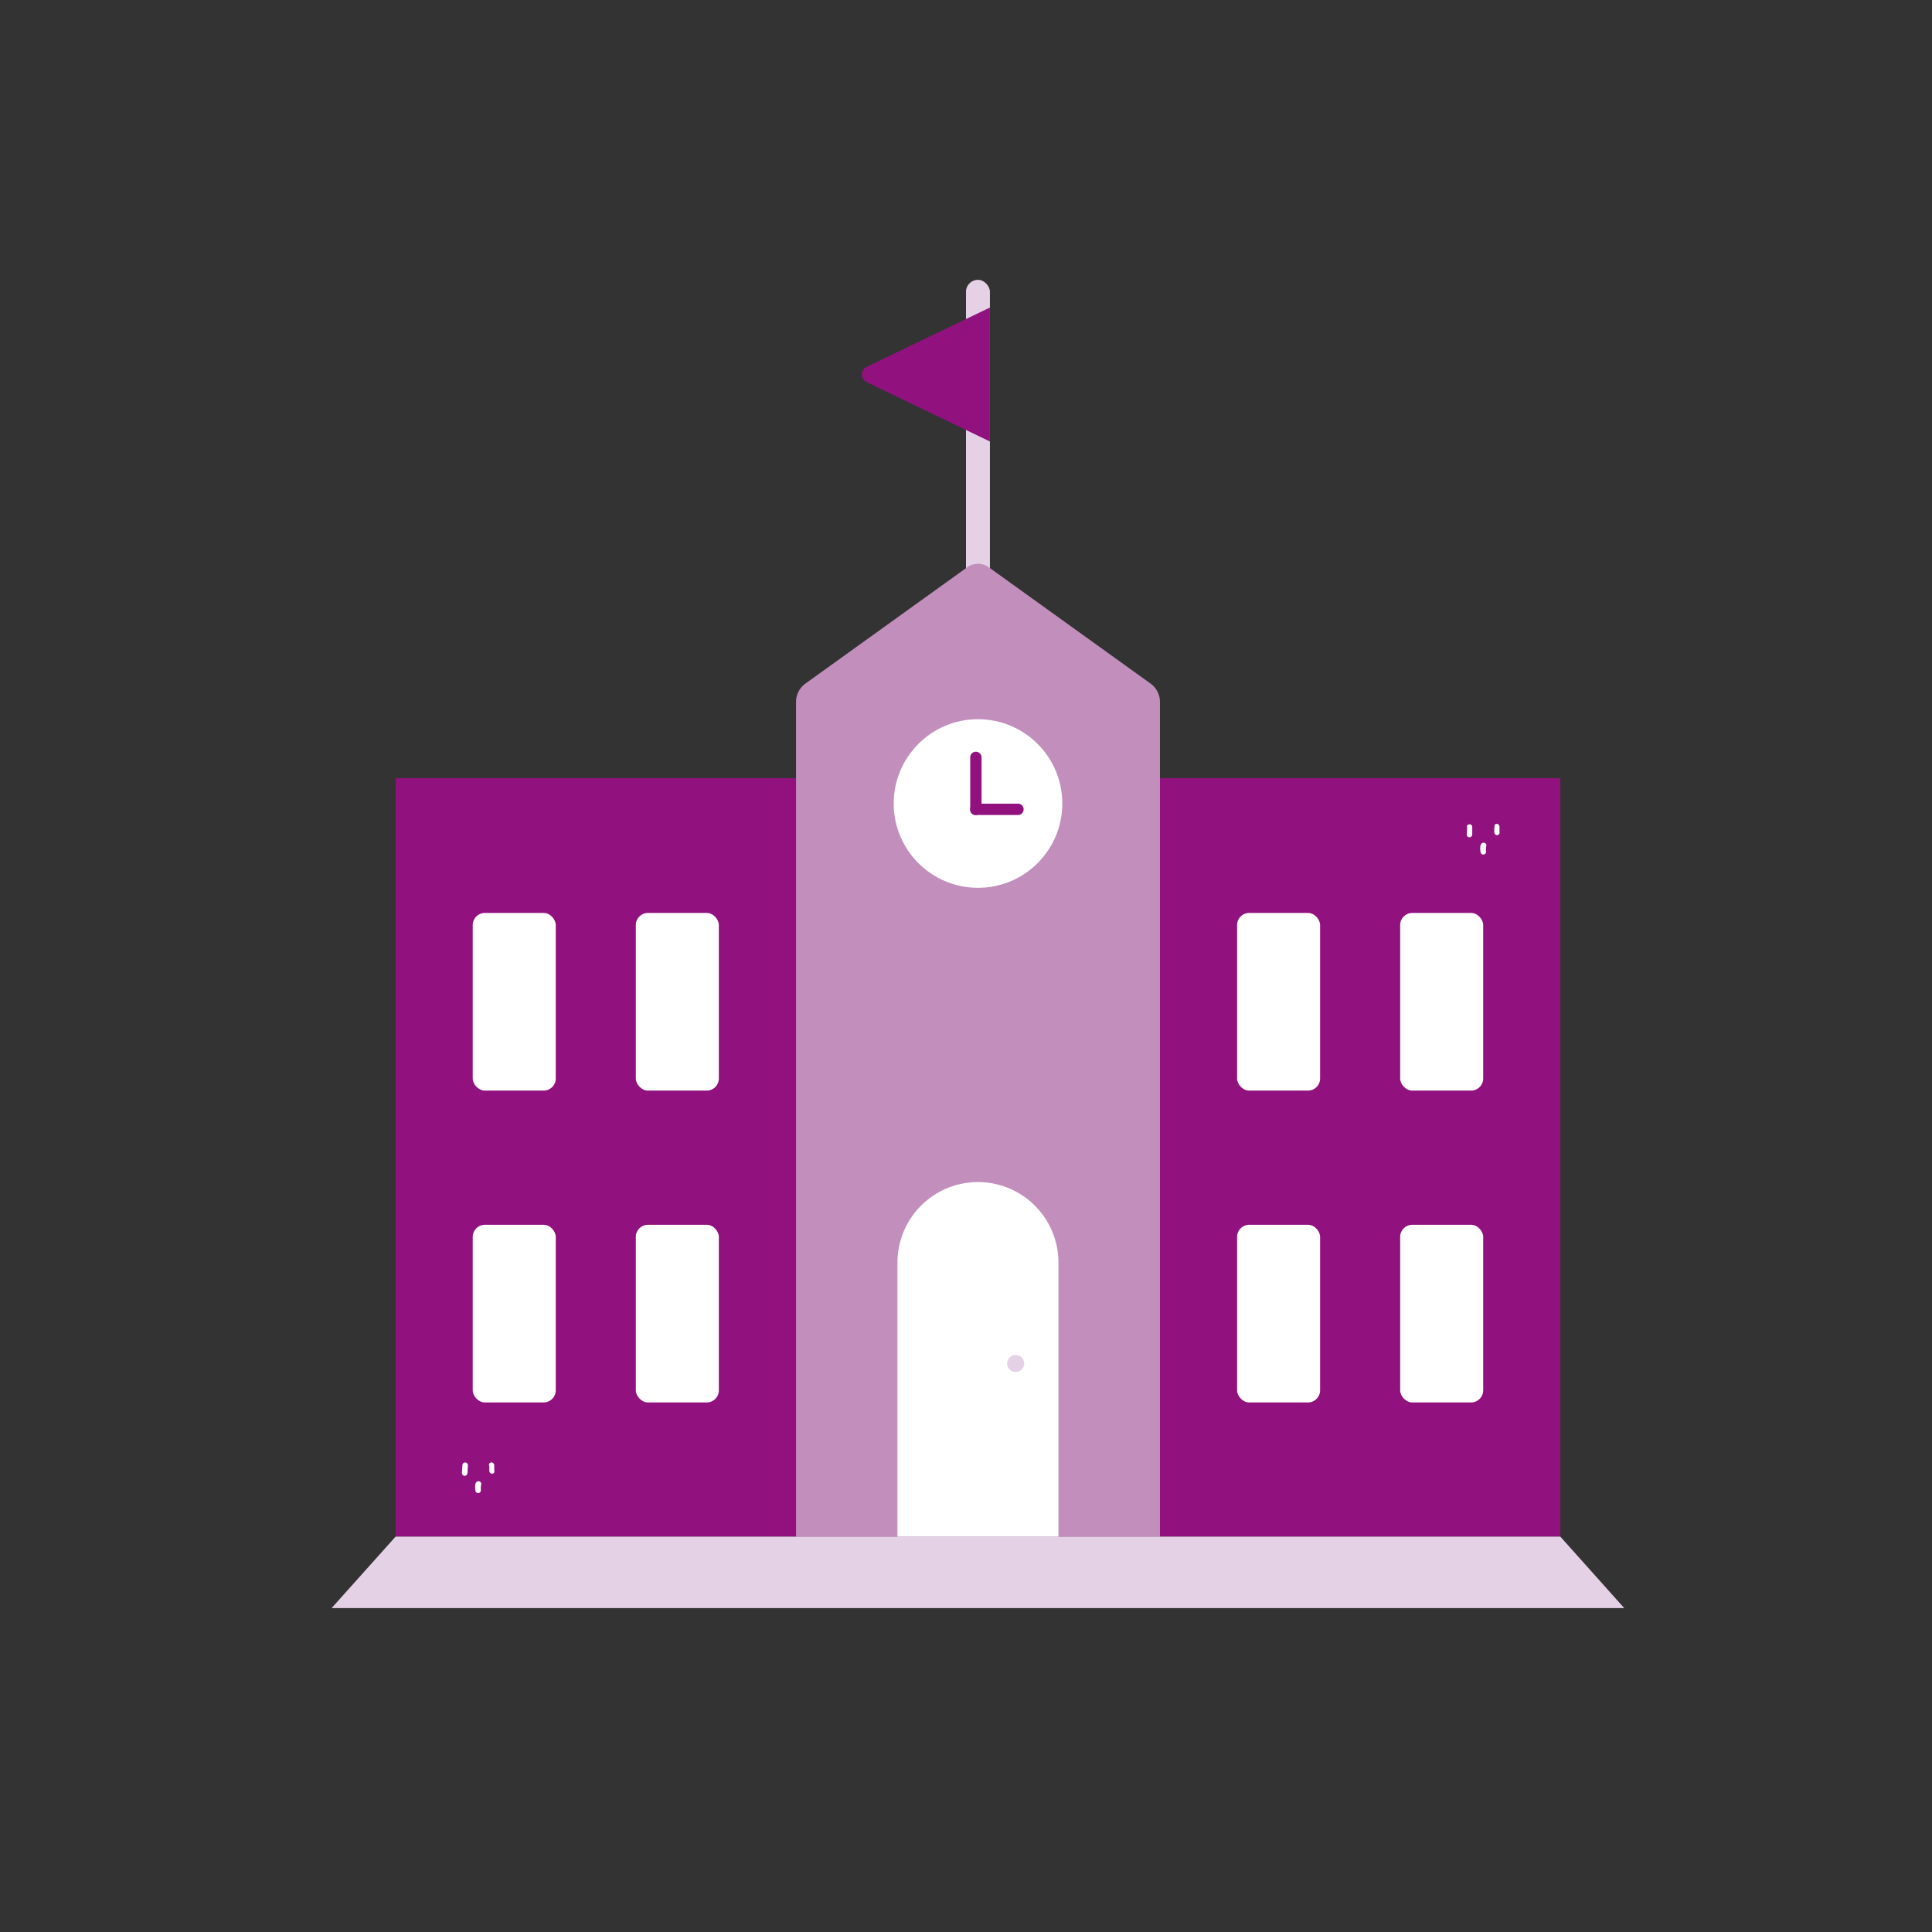 <svg xmlns="http://www.w3.org/2000/svg" viewBox="0 0 256 256"><rect x="0" y="0" width="256" height="256" fill="#333333" stroke="none"/><defs><style>.cls-1{fill:#91117f;}.cls-2{fill:#e5d1e6;}.cls-3{fill:#c28fbd;}.cls-4{fill:#fff;}</style></defs><title>Webb_Icons</title><g id="Campus"><rect class="cls-1" x="52.42" y="103.11" width="154.33" height="100.5"/><rect class="cls-2" x="128" y="37.08" width="3.17" height="50.77" rx="1.58"/><path class="cls-3" d="M153.7,93V203.62H105.48V93a3,3,0,0,1,1.24-2.42l21.45-15.42a2.43,2.43,0,0,1,2.84,0l21.45,15.42A3,3,0,0,1,153.7,93Z"/><path class="cls-1" d="M114.85,50.64l16.32,7.86V40.75L114.85,48.6A1.13,1.13,0,0,0,114.85,50.64Z"/><polygon class="cls-2" points="215.22 213.08 43.94 213.08 52.42 203.61 206.75 203.61 215.22 213.08"/><path class="cls-4" d="M129.58,156.63h0a10.67,10.67,0,0,1,10.67,10.67v36.31a0,0,0,0,1,0,0H118.92a0,0,0,0,1,0,0V167.3A10.67,10.67,0,0,1,129.58,156.63Z"/><rect class="cls-4" x="62.64" y="120.97" width="11" height="23.54" rx="1.6"/><rect class="cls-4" x="84.25" y="120.97" width="11" height="23.54" rx="1.6"/><rect class="cls-4" x="62.64" y="162.29" width="11" height="23.54" rx="1.6"/><rect class="cls-4" x="84.25" y="162.29" width="11" height="23.54" rx="1.6"/><rect class="cls-4" x="163.92" y="120.97" width="11" height="23.54" rx="1.6"/><rect class="cls-4" x="185.53" y="120.97" width="11" height="23.54" rx="1.6"/><rect class="cls-4" x="163.92" y="162.29" width="11" height="23.54" rx="1.6"/><rect class="cls-4" x="185.53" y="162.29" width="11" height="23.54" rx="1.6"/><circle class="cls-4" cx="129.59" cy="106.47" r="11.17"/><path class="cls-1" d="M129.31,108a.74.74,0,0,1-.75-.75v-6.89a.75.75,0,0,1,1.5,0v6.89A.75.75,0,0,1,129.31,108Z"/><path class="cls-1" d="M128.56,107.24a.7.7,0,0,1,.63-.75H135a.76.76,0,0,1,0,1.5h-5.8A.69.69,0,0,1,128.56,107.24Z"/><path class="cls-4" d="M61.27,194.15l-.06,1a.39.39,0,0,0,.34.41.38.38,0,0,0,.39-.37l.06-1a.39.39,0,0,0-.34-.41.38.38,0,0,0-.39.37Z"/><path class="cls-4" d="M63,196.55a2.63,2.63,0,0,0,0,1,.36.36,0,0,0,.42.28.34.34,0,0,0,.29-.39c0-.07,0-.14,0-.22v.09a2.46,2.46,0,0,1,.06-.66.34.34,0,0,0-.09-.25.36.36,0,0,0-.24-.13.41.41,0,0,0-.27.08l-.06.06a.33.33,0,0,0-.07.17Z"/><path class="cls-4" d="M64.84,194.21l0,.71a.41.41,0,0,0,.13.26.31.31,0,0,0,.27.09.38.38,0,0,0,.25-.14l0-.09a.44.44,0,0,0,0-.2l0-.71a.41.41,0,0,0-.13-.26.31.31,0,0,0-.27-.09.35.35,0,0,0-.24.14l-.05.09a.45.45,0,0,0,0,.2Z"/><path class="cls-4" d="M194.41,109.54l-.06,1a.38.38,0,0,0,.34.41.39.39,0,0,0,.39-.37l0-1a.36.36,0,1,0-.72,0Z"/><path class="cls-4" d="M196.18,111.94a2.86,2.86,0,0,0,0,1,.37.37,0,0,0,.43.28.34.34,0,0,0,.29-.39,1.5,1.5,0,0,1,0-.22v.09a2.45,2.45,0,0,1,.05-.66.33.33,0,0,0-.08-.25.41.41,0,0,0-.25-.13.4.4,0,0,0-.26.08l-.07.06a.32.32,0,0,0-.06.17Z"/><path class="cls-4" d="M198,109.6l0,.71a.41.41,0,0,0,.13.26.31.31,0,0,0,.27.09.35.35,0,0,0,.24-.14l.05-.09a.45.45,0,0,0,0-.2l0-.71a.41.41,0,0,0-.13-.26.31.31,0,0,0-.27-.09.33.33,0,0,0-.24.14l0,.09a.45.45,0,0,0,0,.2Z"/><path class="cls-2" d="M134.58,179.54a1.13,1.13,0,0,0,0,2.26A1.13,1.13,0,0,0,134.58,179.54Z"/></g></svg>